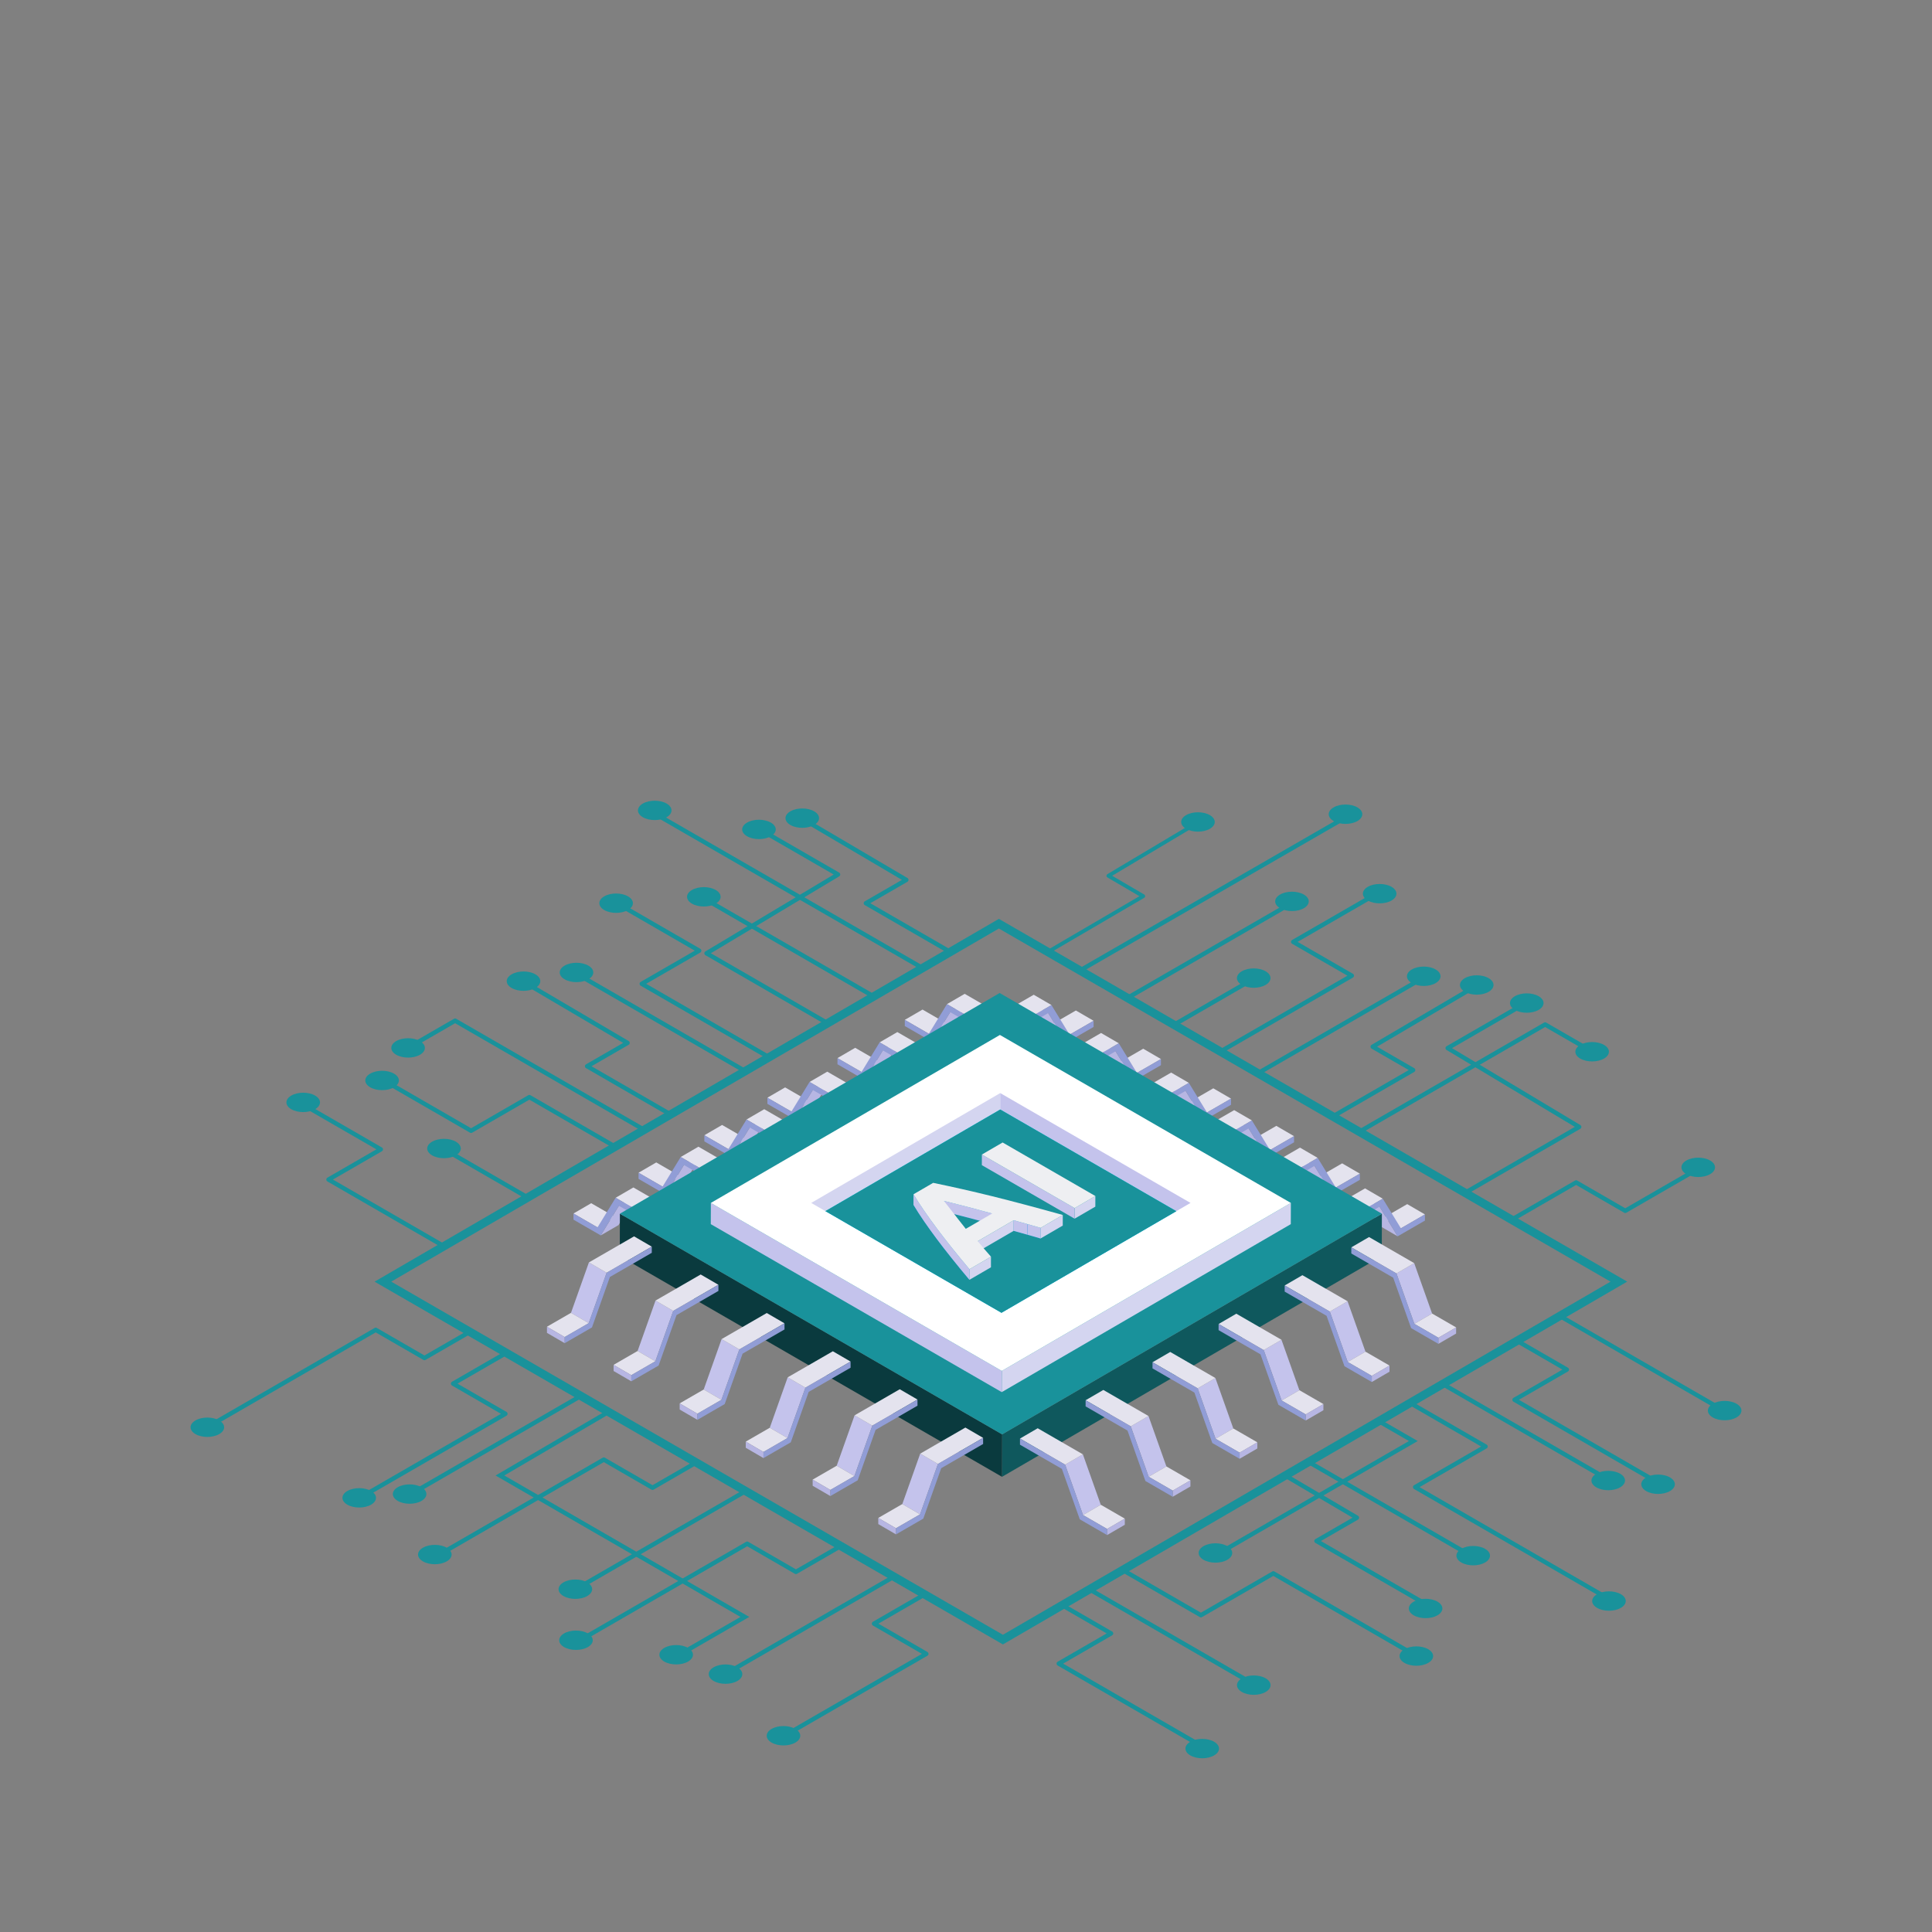 <svg xmlns:inkscape="http://www.inkscape.org/namespaces/inkscape" xmlns:sodipodi="http://sodipodi.sourceforge.net/DTD/sodipodi-0.dtd" xmlns:xlink="http://www.w3.org/1999/xlink" xmlns="http://www.w3.org/2000/svg" xmlns:svg="http://www.w3.org/2000/svg" id="Layer_1" x="0px" y="0px" viewBox="0 0 450 450" style="enable-background:new 0 0 450 450;" xml:space="preserve" sodipodi:docname="podklad.svg" inkscape:version="1.3.2 (091e20e, 2023-11-25, custom)"><rect x="0" y="0" width="450" height="450" fill="#808080" stroke="none"/><defs id="defs363">																																																																																																																																																																																																				</defs><g id="g1"><g id="g44">			<g id="g8">				<g style="enable-background:new" id="g7">					<g id="g2">						<polygon style="fill:#e4e3ee" points="158.454,273.984 154.326,276.383 148.729,273.151 152.857,270.753 " id="polygon2"></polygon>					</g>					<g id="g3">						<polygon style="fill:#b7b6e3" points="159.208,275.855 155.081,278.254 159.304,271.354 163.432,268.955 " id="polygon3"></polygon>					</g>					<g id="g4">						<polygon style="fill:#919dd6" points="173.192,274.591 169.065,276.989 169.068,275.559 173.196,273.16 " id="polygon4"></polygon>					</g>					<g id="g5">						<polygon style="fill:#e4e3ee" points="173.196,273.16 169.068,275.559 158.55,269.485 162.677,267.087 " id="polygon5"></polygon>					</g>					<g id="g6">						<polygon style="fill:#919dd6" points="159.304,271.354 155.081,278.254 148.725,274.584 148.729,273.151 154.326,276.383 158.55,269.485 169.068,275.559 169.065,276.989 " id="polygon6"></polygon>					</g>				</g>			</g>			<g id="g15">				<g style="enable-background:new" id="g14">					<g id="g9">						<polygon style="fill:#e4e3ee" points="173.783,265.253 169.656,267.652 164.06,264.42 168.187,262.022 " id="polygon8"></polygon>					</g>					<g id="g10">						<polygon style="fill:#b7b6e3" points="174.539,267.124 170.411,269.522 174.635,262.623 178.762,260.224 " id="polygon9"></polygon>					</g>					<g id="g11">						<polygon style="fill:#919dd6" points="188.521,265.859 184.394,268.258 184.399,266.827 188.525,264.429 " id="polygon10"></polygon>					</g>					<g id="g12">						<polygon style="fill:#e4e3ee" points="188.525,264.429 184.399,266.827 173.879,260.754 178.007,258.355 " id="polygon11"></polygon>					</g>					<g id="g13">						<polygon style="fill:#919dd6" points="174.635,262.623 170.411,269.522 164.055,265.853 164.06,264.42 169.656,267.652 173.879,260.754 184.399,266.827 184.394,268.258 " id="polygon12"></polygon>					</g>				</g>			</g>			<g id="g22">				<g style="enable-background:new" id="g21">					<g id="g16">						<polygon style="fill:#e4e3ee" points="188.465,256.508 184.338,258.906 178.741,255.675 182.868,253.276 " id="polygon15"></polygon>					</g>					<g id="g17">						<polygon style="fill:#b7b6e3" points="189.22,258.379 185.093,260.777 189.316,253.878 193.443,251.479 " id="polygon16"></polygon>					</g>					<g id="g18">						<polygon style="fill:#919dd6" points="203.203,257.114 199.076,259.513 199.08,258.082 203.207,255.684 " id="polygon17"></polygon>					</g>					<g id="g19">						<polygon style="fill:#e4e3ee" points="203.207,255.684 199.08,258.082 188.561,252.009 192.688,249.61 " id="polygon18"></polygon>					</g>					<g id="g20">						<polygon style="fill:#919dd6" points="189.316,253.878 185.093,260.777 178.737,257.107 178.741,255.675 184.338,258.906 188.561,252.009 199.08,258.082 199.076,259.513 " id="polygon19"></polygon>					</g>				</g>			</g>			<g id="g29">				<g style="enable-background:new" id="g28">					<g id="g23">						<polygon style="fill:#e4e3ee" points="143.299,283.481 139.172,285.879 133.575,282.648 137.702,280.25 " id="polygon22"></polygon>					</g>					<g id="g24">						<polygon style="fill:#b7b6e3" points="144.054,285.352 139.927,287.75 144.15,280.851 148.277,278.453 " id="polygon23"></polygon>					</g>					<g id="g25">						<polygon style="fill:#919dd6" points="158.037,284.087 153.91,286.486 153.914,285.055 158.042,282.657 " id="polygon24"></polygon>					</g>					<g id="g26">						<polygon style="fill:#e4e3ee" points="158.042,282.657 153.914,285.055 143.395,278.982 147.523,276.583 " id="polygon25"></polygon>					</g>					<g id="g27">						<polygon style="fill:#919dd6" points="144.15,280.851 139.927,287.75 133.571,284.081 133.575,282.648 139.172,285.879 143.395,278.982 153.914,285.055 153.91,286.486 " id="polygon26"></polygon>					</g>				</g>			</g>			<g id="g36">				<g style="enable-background:new" id="g35">					<g id="g30">						<polygon style="fill:#e4e3ee" points="204.786,247.285 200.659,249.684 195.062,246.453 199.189,244.054 " id="polygon29"></polygon>					</g>					<g id="g31">						<polygon style="fill:#b7b6e3" points="205.541,249.156 201.414,251.555 205.637,244.656 209.764,242.257 " id="polygon30"></polygon>					</g>					<g id="g32">						<polygon style="fill:#919dd6" points="219.524,247.892 215.397,250.29 215.401,248.859 219.528,246.461 " id="polygon31"></polygon>					</g>					<g id="g33">						<polygon style="fill:#e4e3ee" points="219.528,246.461 215.401,248.859 204.882,242.787 209.009,240.388 " id="polygon32"></polygon>					</g>					<g id="g34">						<polygon style="fill:#919dd6" points="205.637,244.656 201.414,251.555 195.058,247.885 195.062,246.453 200.659,249.684 204.882,242.787 215.401,248.859 215.397,250.29 " id="polygon33"></polygon>					</g>				</g>			</g>			<g id="g43">				<g style="enable-background:new" id="g42">					<g id="g37">						<polygon style="fill:#e4e3ee" points="220.471,238.38 216.344,240.778 210.747,237.547 214.874,235.148 " id="polygon36"></polygon>					</g>					<g id="g38">						<polygon style="fill:#b7b6e3" points="221.226,240.251 217.099,242.649 221.322,235.75 225.449,233.351 " id="polygon37"></polygon>					</g>					<g id="g39">						<polygon style="fill:#919dd6" points="235.21,238.986 231.082,241.385 231.087,239.954 235.214,237.555 " id="polygon38"></polygon>					</g>					<g id="g40">						<polygon style="fill:#e4e3ee" points="235.214,237.555 231.087,239.954 220.567,233.881 224.695,231.482 " id="polygon39"></polygon>					</g>					<g id="g41">						<polygon style="fill:#919dd6" points="221.322,235.75 217.099,242.649 210.743,238.98 210.747,237.547 216.344,240.778 220.567,233.881 231.087,239.954 231.082,241.385 " id="polygon40"></polygon>					</g>				</g>			</g>		</g><g id="g87">			<g id="g51">				<g style="enable-background:new" id="g50">					<g id="g45">						<polygon style="fill:#e4e3ee" points="307.014,274.198 311.142,276.597 316.738,273.365 312.611,270.967 " id="polygon44"></polygon>					</g>					<g id="g46">						<polygon style="fill:#b7b6e3" points="306.259,276.069 310.387,278.467 306.164,271.568 302.036,269.17 " id="polygon45"></polygon>					</g>					<g id="g47">						<polygon style="fill:#919dd6" points="292.277,274.804 296.403,277.203 296.399,275.772 292.272,273.374 " id="polygon46"></polygon>					</g>					<g id="g48">						<polygon style="fill:#e4e3ee" points="292.272,273.374 296.399,275.772 306.918,269.699 302.791,267.301 " id="polygon47"></polygon>					</g>					<g id="g49">						<polygon style="fill:#919dd6" points="306.164,271.568 310.387,278.467 316.742,274.798 316.738,273.365 311.142,276.597 306.918,269.699 296.399,275.772 296.403,277.203 " id="polygon48"></polygon>					</g>				</g>			</g>			<g id="g58">				<g style="enable-background:new" id="g57">					<g id="g52">						<polygon style="fill:#e4e3ee" points="291.685,265.467 295.812,267.865 301.408,264.634 297.281,262.236 " id="polygon51"></polygon>					</g>					<g id="g53">						<polygon style="fill:#b7b6e3" points="290.929,267.338 295.056,269.736 290.833,262.837 286.706,260.438 " id="polygon52"></polygon>					</g>					<g id="g54">						<polygon style="fill:#919dd6" points="276.946,266.073 281.073,268.472 281.069,267.041 276.942,264.643 " id="polygon53"></polygon>					</g>					<g id="g55">						<polygon style="fill:#e4e3ee" points="276.942,264.643 281.069,267.041 291.589,260.968 287.461,258.57 " id="polygon54"></polygon>					</g>					<g id="g56">						<polygon style="fill:#919dd6" points="290.833,262.837 295.056,269.736 301.413,266.067 301.408,264.634 295.812,267.865 291.589,260.968 281.069,267.041 281.073,268.472 " id="polygon55"></polygon>					</g>				</g>			</g>			<g id="g65">				<g style="enable-background:new" id="g64">					<g id="g59">						<polygon style="fill:#e4e3ee" points="277.003,256.722 281.13,259.12 286.727,255.889 282.6,253.491 " id="polygon58"></polygon>					</g>					<g id="g60">						<polygon style="fill:#b7b6e3" points="276.248,258.593 280.375,260.991 276.152,254.092 272.025,251.693 " id="polygon59"></polygon>					</g>					<g id="g61">						<polygon style="fill:#919dd6" points="262.265,257.328 266.392,259.726 266.388,258.296 262.261,255.898 " id="polygon60"></polygon>					</g>					<g id="g62">						<polygon style="fill:#e4e3ee" points="262.261,255.898 266.388,258.296 276.907,252.223 272.78,249.824 " id="polygon61"></polygon>					</g>					<g id="g63">						<polygon style="fill:#919dd6" points="276.152,254.092 280.375,260.991 286.731,257.322 286.727,255.889 281.13,259.12 276.907,252.223 266.388,258.296 266.392,259.726 " id="polygon62"></polygon>					</g>				</g>			</g>			<g id="g72">				<g style="enable-background:new" id="g71">					<g id="g66">						<polygon style="fill:#e4e3ee" points="322.169,283.695 326.296,286.094 331.893,282.862 327.766,280.463 " id="polygon65"></polygon>					</g>					<g id="g67">						<polygon style="fill:#b7b6e3" points="321.414,285.566 325.541,287.965 321.318,281.065 317.191,278.667 " id="polygon66"></polygon>					</g>					<g id="g68">						<polygon style="fill:#919dd6" points="307.431,284.302 311.558,286.7 311.554,285.269 307.426,282.871 " id="polygon67"></polygon>					</g>					<g id="g69">						<polygon style="fill:#e4e3ee" points="307.426,282.871 311.554,285.269 322.073,279.196 317.946,276.798 " id="polygon68"></polygon>					</g>					<g id="g70">						<polygon style="fill:#919dd6" points="321.318,281.065 325.541,287.965 331.897,284.295 331.893,282.862 326.296,286.094 322.073,279.196 311.554,285.269 311.558,286.7 " id="polygon69"></polygon>					</g>				</g>			</g>			<g id="g79">				<g style="enable-background:new" id="g78">					<g id="g73">						<polygon style="fill:#e4e3ee" points="260.682,247.499 264.81,249.898 270.406,246.667 266.279,244.268 " id="polygon72"></polygon>					</g>					<g id="g74">						<polygon style="fill:#b7b6e3" points="259.927,249.37 264.054,251.769 259.831,244.869 255.704,242.471 " id="polygon73"></polygon>					</g>					<g id="g75">						<polygon style="fill:#919dd6" points="245.943,248.106 250.071,250.504 250.067,249.073 245.94,246.675 " id="polygon74"></polygon>					</g>					<g id="g76">						<polygon style="fill:#e4e3ee" points="245.94,246.675 250.067,249.073 260.586,243.001 256.458,240.602 " id="polygon75"></polygon>					</g>					<g id="g77">						<polygon style="fill:#919dd6" points="259.831,244.869 264.054,251.769 270.41,248.099 270.406,246.667 264.81,249.898 260.586,243.001 250.067,249.073 250.071,250.504 " id="polygon76"></polygon>					</g>				</g>			</g>			<g id="g86">				<g style="enable-background:new" id="g85">					<g id="g80">						<polygon style="fill:#e4e3ee" points="244.997,238.594 249.124,240.992 254.721,237.761 250.594,235.362 " id="polygon79"></polygon>					</g>					<g id="g81">						<polygon style="fill:#b7b6e3" points="244.242,240.465 248.369,242.863 244.146,235.963 240.018,233.565 " id="polygon80"></polygon>					</g>					<g id="g82">						<polygon style="fill:#919dd6" points="230.258,239.2 234.385,241.599 234.382,240.168 230.254,237.769 " id="polygon81"></polygon>					</g>					<g id="g83">						<polygon style="fill:#e4e3ee" points="230.254,237.769 234.382,240.168 244.9,234.095 240.773,231.696 " id="polygon82"></polygon>					</g>					<g id="g84">						<polygon style="fill:#919dd6" points="244.146,235.963 248.369,242.863 254.725,239.193 254.721,237.761 249.124,240.992 244.9,234.095 234.382,240.168 234.385,241.599 " id="polygon83"></polygon>					</g>				</g>			</g>		</g><g id="g88" style="fill:#0f585d;fill-opacity:1">					<polygon style="fill:#0f585d;fill-opacity:1" points="233.387,343.979 233.415,334.095 321.867,282.692 321.839,292.576 " id="polygon87"></polygon>				</g><g id="g89" style="fill:#0a3a3e;fill-opacity:1">					<polygon style="fill:#0a3a3e;fill-opacity:1" points="144.357,292.577 144.385,282.693 233.415,334.095 233.387,343.979 " id="polygon88"></polygon>				</g><g id="g90" style="fill:#19929b;fill-opacity:1">					<polygon style="fill:#19929b;fill-opacity:1" points="144.385,282.693 232.836,231.291 321.867,282.692 233.415,334.095 " id="polygon89"></polygon>				</g><g id="g96">			<g id="g93">				<polygon style="fill:#d4d5f0" points="233.325,324.254 233.339,319.312 300.667,280.186 300.652,285.128 " id="polygon92"></polygon>			</g>			<g id="g94">				<polygon style="fill:#c4c3ec" points="165.557,285.129 165.571,280.186 233.339,319.312 233.325,324.254 " id="polygon93"></polygon>			</g>			<g id="g95">				<polygon style="fill:#ffffff" points="165.571,280.186 232.899,241.06 300.667,280.186 233.339,319.312 " id="polygon94"></polygon>			</g>		</g><g id="g139">			<g id="g103">				<g style="enable-background:new" id="g102">					<g id="g97">						<polygon style="fill:#c4c3ec" points="137.165,294.044 141.293,296.442 137.122,308.186 132.995,305.787 " id="polygon96"></polygon>					</g>					<g id="g98">						<polygon style="fill:#e4e3ee" points="147.684,287.971 151.812,290.369 141.293,296.442 137.165,294.044 " id="polygon97"></polygon>					</g>					<g id="g99">						<polygon style="fill:#e4e3ee" points="132.995,305.787 137.122,308.186 131.523,311.418 127.396,309.02 " id="polygon98"></polygon>					</g>					<g id="g100">						<polygon style="fill:#b7b6e3" points="127.396,309.02 131.523,311.418 131.527,312.851 127.4,310.453 " id="polygon99"></polygon>					</g>					<g id="g101">						<polygon style="fill:#919dd6" points="142.054,297.436 137.885,309.181 131.527,312.851 131.523,311.418 137.122,308.186 141.293,296.442 151.812,290.369 151.816,291.8 " id="polygon100"></polygon>					</g>				</g>			</g>			<g id="g110">				<g style="enable-background:new" id="g109">					<g id="g104">						<polygon style="fill:#c4c3ec" points="152.684,302.926 156.81,305.324 152.64,317.068 148.513,314.669 " id="polygon103"></polygon>					</g>					<g id="g105">						<polygon style="fill:#e4e3ee" points="163.202,296.852 167.33,299.251 156.81,305.324 152.684,302.926 " id="polygon104"></polygon>					</g>					<g id="g106">						<polygon style="fill:#e4e3ee" points="148.513,314.669 152.64,317.068 147.041,320.3 142.914,317.901 " id="polygon105"></polygon>					</g>					<g id="g107">						<polygon style="fill:#b7b6e3" points="142.914,317.901 147.041,320.3 147.046,321.733 142.919,319.334 " id="polygon106"></polygon>					</g>					<g id="g108">						<polygon style="fill:#919dd6" points="157.571,306.317 153.403,318.062 147.046,321.733 147.041,320.3 152.64,317.068 156.81,305.324 167.33,299.251 167.333,300.682 " id="polygon107"></polygon>					</g>				</g>			</g>			<g id="g117">				<g style="enable-background:new" id="g116">					<g id="g111">						<polygon style="fill:#c4c3ec" points="168.078,311.899 172.205,314.297 168.034,326.041 163.907,323.643 " id="polygon110"></polygon>					</g>					<g id="g112">						<polygon style="fill:#e4e3ee" points="178.596,305.826 182.724,308.225 172.205,314.297 168.078,311.899 " id="polygon111"></polygon>					</g>					<g id="g113">						<polygon style="fill:#e4e3ee" points="163.907,323.643 168.034,326.041 162.435,329.274 158.308,326.876 " id="polygon112"></polygon>					</g>					<g id="g114">						<polygon style="fill:#b7b6e3" points="158.308,326.876 162.435,329.274 162.44,330.706 158.312,328.308 " id="polygon113"></polygon>					</g>					<g id="g115">						<polygon style="fill:#919dd6" points="172.966,315.291 168.797,327.036 162.44,330.706 162.435,329.274 168.034,326.041 172.205,314.297 182.724,308.225 182.728,309.655 " id="polygon114"></polygon>					</g>				</g>			</g>			<g id="g124">				<g style="enable-background:new" id="g123">					<g id="g118">						<polygon style="fill:#c4c3ec" points="183.467,320.808 187.594,323.206 183.423,334.95 179.296,332.552 " id="polygon117"></polygon>					</g>					<g id="g119">						<polygon style="fill:#e4e3ee" points="193.986,314.735 198.114,317.133 187.594,323.206 183.467,320.808 " id="polygon118"></polygon>					</g>					<g id="g120">						<polygon style="fill:#e4e3ee" points="179.296,332.552 183.423,334.95 177.825,338.183 173.697,335.784 " id="polygon119"></polygon>					</g>					<g id="g121">						<polygon style="fill:#b7b6e3" points="173.697,335.784 177.825,338.183 177.829,339.616 173.701,337.217 " id="polygon120"></polygon>					</g>					<g id="g122">						<polygon style="fill:#919dd6" points="188.355,324.2 184.187,335.945 177.829,339.616 177.825,338.183 183.423,334.95 187.594,323.206 198.114,317.133 198.118,318.564 " id="polygon121"></polygon>					</g>				</g>			</g>			<g id="g131">				<g style="enable-background:new" id="g130">					<g id="g125">						<polygon style="fill:#c4c3ec" points="199.052,329.655 203.179,332.054 199.008,343.798 194.881,341.399 " id="polygon124"></polygon>					</g>					<g id="g126">						<polygon style="fill:#e4e3ee" points="209.571,323.582 213.699,325.981 203.179,332.054 199.052,329.655 " id="polygon125"></polygon>					</g>					<g id="g127">						<polygon style="fill:#e4e3ee" points="194.881,341.399 199.008,343.798 193.409,347.031 189.282,344.632 " id="polygon126"></polygon>					</g>					<g id="g128">						<polygon style="fill:#b7b6e3" points="189.282,344.632 193.409,347.031 193.413,348.463 189.286,346.065 " id="polygon127"></polygon>					</g>					<g id="g129">						<polygon style="fill:#919dd6" points="203.94,333.047 199.771,344.793 193.413,348.463 193.409,347.031 199.008,343.798 203.179,332.054 213.699,325.981 213.702,327.411 " id="polygon128"></polygon>					</g>				</g>			</g>			<g id="g138">				<g style="enable-background:new" id="g137">					<g id="g132">						<polygon style="fill:#c4c3ec" points="214.336,338.579 218.463,340.978 214.293,352.722 210.166,350.323 " id="polygon131"></polygon>					</g>					<g id="g133">						<polygon style="fill:#e4e3ee" points="224.855,332.506 228.983,334.905 218.463,340.978 214.336,338.579 " id="polygon132"></polygon>					</g>					<g id="g134">						<polygon style="fill:#e4e3ee" points="210.166,350.323 214.293,352.722 208.694,355.954 204.567,353.556 " id="polygon133"></polygon>					</g>					<g id="g135">						<polygon style="fill:#b7b6e3" points="204.567,353.556 208.694,355.954 208.698,357.387 204.57,354.989 " id="polygon134"></polygon>					</g>					<g id="g136">						<polygon style="fill:#919dd6" points="219.225,341.971 215.056,353.716 208.698,357.387 208.694,355.954 214.293,352.722 218.463,340.978 228.983,334.905 228.987,336.335 " id="polygon135"></polygon>					</g>				</g>			</g>		</g><g id="g182">			<g id="g146">				<g style="enable-background:new" id="g145">					<g id="g140">						<polygon style="fill:#c4c3ec" points="329.393,294.207 325.266,296.605 329.436,308.348 333.563,305.95 " id="polygon139"></polygon>					</g>					<g id="g141">						<polygon style="fill:#e4e3ee" points="318.874,288.133 314.747,290.532 325.266,296.605 329.393,294.207 " id="polygon140"></polygon>					</g>					<g id="g142">						<polygon style="fill:#e4e3ee" points="333.563,305.95 329.436,308.348 335.034,311.581 339.162,309.183 " id="polygon141"></polygon>					</g>					<g id="g143">						<polygon style="fill:#b7b6e3" points="339.162,309.183 335.034,311.581 335.03,313.013 339.158,310.615 " id="polygon142"></polygon>					</g>					<g id="g144">						<polygon style="fill:#919dd6" points="324.504,297.598 328.672,309.343 335.03,313.013 335.034,311.581 329.436,308.348 325.266,296.605 314.747,290.532 314.743,291.962 " id="polygon143"></polygon>					</g>				</g>			</g>			<g id="g153">				<g style="enable-background:new" id="g152">					<g id="g147">						<polygon style="fill:#c4c3ec" points="313.875,303.088 309.747,305.487 313.918,317.23 318.045,314.831 " id="polygon146"></polygon>					</g>					<g id="g148">						<polygon style="fill:#e4e3ee" points="303.355,297.015 299.229,299.413 309.747,305.487 313.875,303.088 " id="polygon147"></polygon>					</g>					<g id="g149">						<polygon style="fill:#e4e3ee" points="318.045,314.831 313.918,317.23 319.516,320.462 323.644,318.064 " id="polygon148"></polygon>					</g>					<g id="g150">						<polygon style="fill:#b7b6e3" points="323.644,318.064 319.516,320.462 319.513,321.895 323.64,319.496 " id="polygon149"></polygon>					</g>					<g id="g151">						<polygon style="fill:#919dd6" points="308.986,306.48 313.155,318.224 319.513,321.895 319.516,320.462 313.918,317.23 309.747,305.487 299.229,299.413 299.224,300.843 " id="polygon150"></polygon>					</g>				</g>			</g>			<g id="g160">				<g style="enable-background:new" id="g159">					<g id="g154">						<polygon style="fill:#c4c3ec" points="298.48,312.062 294.353,314.46 298.523,326.204 302.651,323.805 " id="polygon153"></polygon>					</g>					<g id="g155">						<polygon style="fill:#e4e3ee" points="287.961,305.988 283.834,308.387 294.353,314.46 298.48,312.062 " id="polygon154"></polygon>					</g>					<g id="g156">						<polygon style="fill:#e4e3ee" points="302.651,323.805 298.523,326.204 304.122,329.436 308.25,327.037 " id="polygon155"></polygon>					</g>					<g id="g157">						<polygon style="fill:#b7b6e3" points="308.25,327.037 304.122,329.436 304.118,330.869 308.246,328.47 " id="polygon156"></polygon>					</g>					<g id="g158">						<polygon style="fill:#919dd6" points="293.592,315.454 297.761,327.198 304.118,330.869 304.122,329.436 298.523,326.204 294.353,314.46 283.834,308.387 283.83,309.818 " id="polygon157"></polygon>					</g>				</g>			</g>			<g id="g167">				<g style="enable-background:new" id="g166">					<g id="g161">						<polygon style="fill:#c4c3ec" points="283.091,320.97 278.964,323.368 283.134,335.113 287.261,332.714 " id="polygon160"></polygon>					</g>					<g id="g162">						<polygon style="fill:#e4e3ee" points="272.571,314.897 268.444,317.295 278.964,323.368 283.091,320.97 " id="polygon161"></polygon>					</g>					<g id="g163">						<polygon style="fill:#e4e3ee" points="287.261,332.714 283.134,335.113 288.733,338.345 292.86,335.947 " id="polygon162"></polygon>					</g>					<g id="g164">						<polygon style="fill:#b7b6e3" points="292.86,335.947 288.733,338.345 288.729,339.778 292.857,337.38 " id="polygon163"></polygon>					</g>					<g id="g165">						<polygon style="fill:#919dd6" points="278.202,324.362 282.371,336.107 288.729,339.778 288.733,338.345 283.134,335.113 278.964,323.368 268.444,317.295 268.44,318.726 " id="polygon164"></polygon>					</g>				</g>			</g>			<g id="g174">				<g style="enable-background:new" id="g173">					<g id="g168">						<polygon style="fill:#c4c3ec" points="267.507,329.818 263.379,332.216 267.549,343.96 271.677,341.562 " id="polygon167"></polygon>					</g>					<g id="g169">						<polygon style="fill:#e4e3ee" points="256.987,323.744 252.859,326.143 263.379,332.216 267.507,329.818 " id="polygon168"></polygon>					</g>					<g id="g170">						<polygon style="fill:#e4e3ee" points="271.677,341.562 267.549,343.96 273.149,347.193 277.276,344.794 " id="polygon169"></polygon>					</g>					<g id="g171">						<polygon style="fill:#b7b6e3" points="277.276,344.794 273.149,347.193 273.144,348.626 277.272,346.227 " id="polygon170"></polygon>					</g>					<g id="g172">						<polygon style="fill:#919dd6" points="262.618,333.21 266.786,344.955 273.144,348.626 273.149,347.193 267.549,343.96 263.379,332.216 252.859,326.143 252.855,327.574 " id="polygon171"></polygon>					</g>				</g>			</g>			<g id="g181">				<g style="enable-background:new" id="g180">					<g id="g175">						<polygon style="fill:#c4c3ec" points="252.222,338.742 248.094,341.14 252.264,352.884 256.392,350.486 " id="polygon174"></polygon>					</g>					<g id="g176">						<polygon style="fill:#e4e3ee" points="241.702,332.668 237.574,335.067 248.094,341.14 252.222,338.742 " id="polygon175"></polygon>					</g>					<g id="g177">						<polygon style="fill:#e4e3ee" points="256.392,350.486 252.264,352.884 257.864,356.117 261.992,353.718 " id="polygon176"></polygon>					</g>					<g id="g178">						<polygon style="fill:#b7b6e3" points="261.992,353.718 257.864,356.117 257.86,357.55 261.987,355.151 " id="polygon177"></polygon>					</g>					<g id="g179">						<polygon style="fill:#919dd6" points="247.333,342.134 251.501,353.879 257.86,357.55 257.864,356.117 252.264,352.884 248.094,341.14 237.574,335.067 237.571,336.498 " id="polygon178"></polygon>					</g>				</g>			</g>		</g><g id="g184">			<g id="g183">				<polygon style="fill:#d4d5f0" points="232.973,305.607 232.973,254.598 188.946,280.185 192.254,282.095 " id="polygon182"></polygon>				<polygon style="fill:#c4c3ec" points="232.973,254.598 232.973,305.607 233.262,305.773 273.984,282.107 277.292,280.185 " id="polygon183"></polygon>			</g>			<polygon style="fill:#05d4f5" points="192.254,282.095 232.973,258.429 273.984,282.107 233.262,305.773 " id="polygon184"></polygon>		</g><polygon style="fill:#19929b;fill-opacity:1" points="192.254,282.095 232.973,258.429 273.984,282.107 233.262,305.773 " id="polygon185"></polygon><g id="g203">			<g style="enable-background:new" id="g189">				<g id="g186">					<polygon style="fill:#d4d5f0" points="250.293,283.858 250.3,281.387 255.132,278.579 255.125,281.05 " id="polygon186"></polygon>				</g>				<g id="g187">					<polygon style="fill:#c4c3ec" points="228.69,271.385 228.697,268.915 250.3,281.387 250.293,283.858 " id="polygon187"></polygon>				</g>				<g id="g188">					<polygon style="fill:#eeeff2" points="228.697,268.915 233.529,266.107 255.132,278.579 250.3,281.387 " id="polygon188"></polygon>				</g>			</g>			<g style="enable-background:new" id="g202">				<g style="enable-background:new" id="g191">					<defs id="defs189">						<path id="SVGID_1_" style="enable-background:new" d="m 231.09,282.654 -0.007,2.471 c -1.266,-0.35 -2.479,-0.681 -3.64,-0.995 -1.161,-0.314 -2.234,-0.594 -3.219,-0.843 -0.986,-0.248 -1.853,-0.466 -2.6,-0.657 -0.749,-0.19 -1.34,-0.335 -1.777,-0.438 l 0.007,-2.471 c 0.436,0.103 1.027,0.248 1.777,0.438 0.747,0.191 1.615,0.409 2.6,0.657 0.985,0.248 2.057,0.529 3.219,0.842 1.161,0.316 2.374,0.647 3.64,0.996 z"></path>					</defs>					<use xlink:href="#SVGID_1_" style="overflow:visible;fill:#1393f2" id="use189"></use>					<clipPath id="SVGID_00000079488509393681859720000010440024057130403519_">						<use xlink:href="#SVGID_1_" style="overflow:visible" id="use190"></use>					</clipPath>					<g style="enable-background:new" clip-path="url(#SVGID_00000079488509393681859720000010440024057130403519_)" id="g190">						<path style="fill:#c4c3ec" d="m 231.09,282.654 -0.007,2.471 c -1.266,-0.35 -2.479,-0.681 -3.64,-0.995 -1.161,-0.314 -2.234,-0.594 -3.219,-0.843 -0.986,-0.248 -1.853,-0.466 -2.6,-0.657 -0.749,-0.19 -1.34,-0.335 -1.777,-0.438 l 0.007,-2.471 c 0.436,0.103 1.027,0.248 1.777,0.438 0.747,0.191 1.615,0.409 2.6,0.657 0.985,0.248 2.057,0.529 3.219,0.842 1.161,0.316 2.374,0.647 3.64,0.996 z" id="path190"></path>					</g>				</g>				<g style="enable-background:new" id="g193">					<defs id="defs191">						<path id="SVGID_00000022540634364943075560000002824711774654610829_" style="enable-background:new" d="m 239.287,285.109 -0.007,2.471 c -1.067,-0.297 -2.129,-0.592 -3.184,-0.887 l 0.007,-2.471 c 1.055,0.294 2.117,0.589 3.184,0.887 z"></path>					</defs>					<use xlink:href="#SVGID_00000022540634364943075560000002824711774654610829_" style="overflow:visible;fill:#1393f2" id="use191"></use>					<clipPath id="SVGID_00000179625403677229808200000011811942475423740817_">						<use xlink:href="#SVGID_00000022540634364943075560000002824711774654610829_" style="overflow:visible" id="use192"></use>					</clipPath>					<g style="enable-background:new" clip-path="url(#SVGID_00000179625403677229808200000011811942475423740817_)" id="g192">						<path style="fill:#c4c3ec" d="m 239.287,285.109 -0.007,2.471 c -1.067,-0.297 -2.129,-0.592 -3.184,-0.887 l 0.007,-2.471 c 1.055,0.294 2.117,0.589 3.184,0.887 z" id="path192"></path>					</g>				</g>				<g style="enable-background:new" id="g195">					<defs id="defs193">						<path id="SVGID_00000113324723618407155490000007829566370200806539_" style="enable-background:new" d="m 242.368,285.996 -0.007,2.471 c -0.989,-0.295 -2.015,-0.591 -3.082,-0.888 l 0.007,-2.471 c 1.067,0.297 2.093,0.593 3.082,0.888 z"></path>					</defs>					<use xlink:href="#SVGID_00000113324723618407155490000007829566370200806539_" style="overflow:visible;fill:#1393f2" id="use193"></use>					<clipPath id="SVGID_00000110438256909282689580000013020642354434145704_">						<use xlink:href="#SVGID_00000113324723618407155490000007829566370200806539_" style="overflow:visible" id="use194"></use>					</clipPath>					<g style="enable-background:new" clip-path="url(#SVGID_00000110438256909282689580000013020642354434145704_)" id="g194">						<path style="fill:#c4c3ec" d="m 242.368,285.996 -0.007,2.471 c -0.989,-0.295 -2.015,-0.591 -3.082,-0.888 l 0.007,-2.471 c 1.067,0.297 2.093,0.593 3.082,0.888 z" id="path194"></path>					</g>				</g>				<g id="g196">					<polygon style="fill:#d4d5f0" points="242.361,288.468 242.368,285.996 247.543,282.989 247.536,285.461 " id="polygon195"></polygon>				</g>				<g id="g197">					<polygon style="fill:#d4d5f0" points="227.712,291.564 227.719,289.093 236.102,284.221 236.096,286.692 " id="polygon196"></polygon>				</g>				<g style="enable-background:new" id="g199">					<defs id="defs197">						<path id="SVGID_00000103224674763858170960000014111519414253872293_" style="enable-background:new" d="m 225.801,295.625 -0.007,2.471 c -1.521,-1.813 -2.904,-3.501 -4.153,-5.062 -1.249,-1.561 -2.404,-3.047 -3.453,-4.457 -1.054,-1.413 -2.026,-2.767 -2.923,-4.064 -0.894,-1.297 -1.729,-2.587 -2.501,-3.872 l 0.007,-2.471 c 0.771,1.285 1.606,2.576 2.501,3.872 0.897,1.297 1.869,2.652 2.922,4.064 1.05,1.41 2.204,2.896 3.453,4.457 1.251,1.56 2.634,3.248 4.154,5.062 z"></path>					</defs>					<use xlink:href="#SVGID_00000103224674763858170960000014111519414253872293_" style="overflow:visible;fill:#1393f2" id="use197"></use>					<clipPath id="SVGID_00000145020558817056234160000011726573916431173031_">						<use xlink:href="#SVGID_00000103224674763858170960000014111519414253872293_" style="overflow:visible" id="use198"></use>					</clipPath>					<g style="enable-background:new" clip-path="url(#SVGID_00000145020558817056234160000011726573916431173031_)" id="g198">						<path style="fill:#c4c3ec" d="m 225.801,295.625 -0.007,2.471 c -1.521,-1.813 -2.904,-3.501 -4.153,-5.062 -1.249,-1.561 -2.404,-3.047 -3.453,-4.457 -1.054,-1.413 -2.026,-2.767 -2.923,-4.064 -0.894,-1.297 -1.729,-2.587 -2.501,-3.872 l 0.007,-2.471 c 0.771,1.285 1.606,2.576 2.501,3.872 0.897,1.297 1.869,2.652 2.922,4.064 1.05,1.41 2.204,2.896 3.453,4.457 1.251,1.56 2.634,3.248 4.154,5.062 z" id="path198"></path>					</g>				</g>				<g id="g200">					<polygon style="fill:#d4d5f0" points="225.795,298.095 225.801,295.625 230.818,292.709 230.811,295.18 " id="polygon199"></polygon>				</g>				<g id="g201">					<path style="fill:#eeeff2" d="m 239.287,285.109 c -1.067,-0.298 -2.129,-0.593 -3.184,-0.888 l -8.383,4.872 c 0.516,0.613 1.035,1.226 1.553,1.842 0.518,0.615 1.037,1.206 1.545,1.775 l -5.017,2.915 c -1.52,-1.814 -2.904,-3.501 -4.153,-5.062 -1.249,-1.561 -2.403,-3.047 -3.453,-4.457 -1.053,-1.413 -2.026,-2.767 -2.922,-4.064 -0.895,-1.296 -1.73,-2.587 -2.501,-3.872 l 4.58,-2.662 c 2.202,0.454 4.429,0.935 6.681,1.443 2.254,0.509 4.601,1.064 7.045,1.668 2.438,0.603 5.009,1.266 7.71,1.984 2.701,0.717 5.618,1.513 8.754,2.387 l -5.175,3.007 c -0.988,-0.296 -2.014,-0.592 -3.08,-0.888 z m -14.335,1.112 6.138,-3.567 c -1.266,-0.35 -2.479,-0.68 -3.64,-0.995 -1.161,-0.314 -2.233,-0.594 -3.219,-0.842 -0.985,-0.248 -1.853,-0.466 -2.6,-0.657 -0.749,-0.19 -1.34,-0.336 -1.777,-0.438 0.206,0.244 0.476,0.582 0.808,1.015 0.333,0.433 0.723,0.929 1.164,1.492 0.443,0.563 0.925,1.187 1.448,1.867 0.524,0.681 1.082,1.391 1.678,2.125 z" id="path200"></path>				</g>			</g>		</g><g id="g205" style="fill:#19929b;fill-opacity:1">			<g id="g204" style="fill:#19929b;fill-opacity:1">				<path style="fill:#19929b;fill-opacity:1" d="M 233.596,383.02 87.245,298.523 232.655,214.02 379.007,298.516 Z M 91.13,298.518 233.594,380.769 375.122,298.522 232.658,216.271 Z" id="path203"></path>			</g>		</g><g id="g226" style="fill:#19929b;fill-opacity:1">				<g id="g206" style="fill:#19929b;fill-opacity:1">					<path style="fill:#19929b;fill-opacity:1" d="m 109.943,310.503 -10.82,6.246 c -0.161,0.092 -0.356,0.092 -0.513,0 l -11.097,-6.407 -36.02,20.796 -3.357,1.938 c -0.082,0.048 -0.167,0.068 -0.257,0.068 -0.178,0 -0.349,-0.092 -0.444,-0.257 -0.14,-0.243 -0.058,-0.557 0.188,-0.701 l 2.831,-1.634 36.803,-21.247 c 0.157,-0.089 0.352,-0.089 0.513,0 l 11.097,6.407 10.051,-5.802 z" id="path205"></path>				</g>				<g id="g207" style="fill:#19929b;fill-opacity:1">					<path style="fill:#19929b;fill-opacity:1" d="m 197.199,359.897 -1.709,0.984 -9.846,5.685 c -0.157,0.092 -0.352,0.092 -0.513,0 l -11.093,-6.406 -14.007,8.085 -1.025,0.591 -21.278,12.287 -3.067,1.771 c -0.082,0.048 -0.168,0.068 -0.257,0.068 -0.178,0 -0.348,-0.092 -0.444,-0.256 -0.14,-0.246 -0.058,-0.557 0.188,-0.701 l 2.732,-1.576 21.1,-12.184 1.025,-0.592 14.776,-8.53 c 0.157,-0.092 0.352,-0.092 0.513,0 l 11.093,6.407 9.077,-5.241 1.71,-0.988 z" id="path206"></path>				</g>				<g id="g208" style="fill:#19929b;fill-opacity:1">					<path style="fill:#19929b;fill-opacity:1" d="m 163.525,340.451 -1.71,0.988 -9.572,5.528 c -0.157,0.089 -0.352,0.089 -0.513,0 l -11.093,-6.407 -14.277,8.243 -1.026,0.591 -20.454,11.812 -3.621,2.089 c -0.082,0.044 -0.171,0.068 -0.257,0.068 -0.177,0 -0.349,-0.092 -0.444,-0.257 -0.14,-0.246 -0.058,-0.561 0.188,-0.701 l 3.31,-1.911 20.253,-11.692 1.025,-0.592 15.046,-8.687 c 0.157,-0.093 0.352,-0.093 0.513,0 l 11.093,6.407 8.804,-5.084 1.71,-0.988 z" id="path207"></path>				</g>				<g id="g209" style="fill:#19929b;fill-opacity:1">					<path style="fill:#19929b;fill-opacity:1" d="m 136.664,324.944 -1.713,0.988 -36.191,20.895 -2.724,1.573 c -0.082,0.048 -0.171,0.069 -0.256,0.069 -0.178,0 -0.349,-0.093 -0.445,-0.257 -0.143,-0.243 -0.058,-0.557 0.188,-0.701 l 2.263,-1.306 36.139,-20.868 1.713,-0.988 z" id="path208"></path>				</g>				<g id="g210" style="fill:#19929b;fill-opacity:1">					<path style="fill:#19929b;fill-opacity:1" d="m 209.582,367.046 -1.71,0.984 -35.691,20.608 -2.759,1.593 c -0.082,0.044 -0.171,0.068 -0.257,0.068 -0.178,0 -0.349,-0.093 -0.444,-0.257 -0.144,-0.246 -0.059,-0.56 0.188,-0.701 l 2.236,-1.289 35.702,-20.615 1.709,-0.988 z" id="path209"></path>				</g>				<g id="g211" style="fill:#19929b;fill-opacity:1">					<path style="fill:#19929b;fill-opacity:1" d="m 175.046,347.104 -1.71,0.988 -24.105,13.918 -1.025,0.592 -10.93,6.315 c 0,-0.003 0,-0.003 -0.004,0 l -2.861,1.651 c -0.082,0.048 -0.167,0.068 -0.257,0.068 -0.177,0 -0.348,-0.089 -0.444,-0.257 -0.14,-0.242 -0.058,-0.557 0.188,-0.697 l 2.369,-1.367 10.916,-6.304 1.022,-0.591 24.105,-13.918 1.709,-0.987 z" id="path210"></path>				</g>				<g id="g212" style="fill:#19929b;fill-opacity:1">					<polygon style="fill:#19929b;fill-opacity:1" points="115.424,343.672 140.377,329.063 142.076,328.069 143.098,328.657 141.399,329.652 117.465,343.668 125.334,348.212 126.36,348.803 148.206,361.418 149.231,362.009 159.005,367.654 160.031,368.246 174.52,376.611 160.999,384.416 157.221,386.597 156.708,385.708 160.106,383.746 172.468,376.611 159.005,368.837 157.98,368.246 148.206,362.601 147.184,362.009 125.334,349.395 124.309,348.803 " id="polygon211"></polygon>				</g>				<g id="g213" style="fill:#19929b;fill-opacity:1">					<path style="fill:#19929b;fill-opacity:1" d="m 51.06,330.84 c 1.527,0.881 1.527,2.31 0,3.191 -1.527,0.882 -4.001,0.882 -5.529,0 -1.526,-0.881 -1.526,-2.31 0,-3.191 1.528,-0.882 4.003,-0.882 5.529,0 z" id="path212"></path>				</g>				<g id="g216" style="fill:#19929b;fill-opacity:1">					<g id="g214" style="fill:#19929b;fill-opacity:1">						<path style="fill:#19929b;fill-opacity:1" d="m 118.23,329.306 c 0,0.184 -0.096,0.352 -0.257,0.444 l -31.015,17.907 -2.837,1.637 c -0.082,0.048 -0.168,0.068 -0.257,0.068 -0.178,0 -0.349,-0.089 -0.445,-0.256 -0.14,-0.243 -0.058,-0.557 0.188,-0.697 l 2.355,-1.361 30.728,-17.743 -11.408,-6.588 c -0.16,-0.089 -0.256,-0.259 -0.256,-0.441 0,-0.185 0.096,-0.355 0.256,-0.444 l 11.285,-6.516 1.709,-0.988 1.029,0.592 -1.713,0.987 -11.028,6.369 11.408,6.584 c 0.163,0.094 0.258,0.265 0.258,0.446 z" id="path213"></path>					</g>					<g id="g215" style="fill:#19929b;fill-opacity:1">						<path style="fill:#19929b;fill-opacity:1" d="m 86.433,347.278 c 1.527,0.881 1.527,2.31 0,3.192 -1.527,0.882 -4.002,0.882 -5.529,0 -1.527,-0.882 -1.527,-2.311 0,-3.192 1.526,-0.881 4.002,-0.881 5.529,0 z" id="path214"></path>					</g>				</g>				<g id="g219" style="fill:#19929b;fill-opacity:1">					<g id="g217" style="fill:#19929b;fill-opacity:1">						<path style="fill:#19929b;fill-opacity:1" d="m 216.266,385.212 c 0,0.181 -0.096,0.353 -0.257,0.445 l -30.204,17.439 -3.648,2.106 c -0.079,0.044 -0.168,0.069 -0.256,0.069 -0.175,0 -0.349,-0.093 -0.444,-0.257 -0.14,-0.247 -0.055,-0.561 0.188,-0.701 l 3.176,-1.832 29.907,-17.268 -11.409,-6.588 c -0.157,-0.092 -0.256,-0.26 -0.256,-0.444 0,-0.184 0.099,-0.352 0.256,-0.445 l 10.684,-6.167 1.71,-0.984 1.022,0.591 -1.71,0.984 -10.423,6.021 11.408,6.588 c 0.16,0.091 0.256,0.259 0.256,0.443 z" id="path216"></path>					</g>					<g id="g218" style="fill:#19929b;fill-opacity:1">						<path style="fill:#19929b;fill-opacity:1" d="m 185.254,402.692 c 1.526,0.882 1.526,2.311 0,3.192 -1.527,0.881 -4.002,0.881 -5.529,0 -1.527,-0.882 -1.527,-2.311 0,-3.192 1.527,-0.881 4.002,-0.881 5.529,0 z" id="path217"></path>					</g>				</g>				<g id="g220" style="fill:#19929b;fill-opacity:1">					<path style="fill:#19929b;fill-opacity:1" d="m 98.174,346.398 c 1.526,0.882 1.526,2.31 0,3.192 -1.527,0.882 -4.002,0.882 -5.529,0 -1.527,-0.882 -1.527,-2.31 0,-3.192 1.528,-0.881 4.002,-0.881 5.529,0 z" id="path219"></path>				</g>				<g id="g221" style="fill:#19929b;fill-opacity:1">					<path style="fill:#19929b;fill-opacity:1" d="m 104.045,360.488 c 1.527,0.881 1.527,2.31 0,3.192 -1.526,0.881 -4.002,0.881 -5.528,0 -1.527,-0.882 -1.527,-2.311 0,-3.192 1.526,-0.882 4.002,-0.882 5.528,0 z" id="path220"></path>				</g>				<g id="g222" style="fill:#19929b;fill-opacity:1">					<path style="fill:#19929b;fill-opacity:1" d="m 136.775,368.56 c 1.527,0.882 1.527,2.311 0,3.193 -1.527,0.881 -4.002,0.881 -5.529,0 -1.527,-0.882 -1.527,-2.31 0,-3.193 1.527,-0.881 4.003,-0.881 5.529,0 z" id="path221"></path>				</g>				<g id="g223" style="fill:#19929b;fill-opacity:1">					<path style="fill:#19929b;fill-opacity:1" d="m 136.922,380.449 c 1.527,0.881 1.527,2.31 0,3.191 -1.527,0.882 -4.002,0.882 -5.529,0 -1.527,-0.881 -1.527,-2.31 0,-3.191 1.527,-0.881 4.002,-0.881 5.529,0 z" id="path222"></path>				</g>				<g id="g224" style="fill:#19929b;fill-opacity:1">					<path style="fill:#19929b;fill-opacity:1" d="m 160.259,383.825 c 1.527,0.882 1.527,2.311 0,3.192 -1.527,0.881 -4.001,0.881 -5.529,0 -1.526,-0.882 -1.526,-2.311 0,-3.192 1.527,-0.882 4.002,-0.882 5.529,0 z" id="path223"></path>				</g>				<g id="g225" style="fill:#19929b;fill-opacity:1">					<path style="fill:#19929b;fill-opacity:1" d="m 171.752,388.34 c 1.526,0.882 1.526,2.31 0,3.193 -1.527,0.881 -4.002,0.881 -5.529,0 -1.527,-0.882 -1.527,-2.311 0,-3.193 1.527,-0.881 4.003,-0.881 5.529,0 z" id="path224"></path>				</g>			</g><g id="g247" style="fill:#19929b;fill-opacity:1">				<g id="g227" style="fill:#19929b;fill-opacity:1">					<path style="fill:#19929b;fill-opacity:1" d="m 387.065,345.839 c -0.096,0.164 -0.267,0.256 -0.445,0.256 -0.089,0 -0.174,-0.024 -0.257,-0.068 l -3.118,-1.798 -30.734,-17.746 c -0.161,-0.093 -0.256,-0.263 -0.256,-0.445 0,-0.185 0.095,-0.352 0.256,-0.445 l 11.408,-6.588 -10.236,-5.911 -1.706,-0.984 1.019,-0.595 1.709,0.984 10.495,6.062 c 0.161,0.092 0.257,0.26 0.257,0.444 0,0.185 -0.096,0.353 -0.257,0.445 l -11.408,6.588 30.601,17.668 2.482,1.433 c 0.248,0.139 0.331,0.454 0.19,0.7 z" id="path226"></path>				</g>				<g id="g228" style="fill:#19929b;fill-opacity:1">					<path style="fill:#19929b;fill-opacity:1" d="m 280.903,407.287 c -0.096,0.164 -0.267,0.257 -0.444,0.257 -0.089,0 -0.174,-0.024 -0.256,-0.068 l -3.022,-1.744 -30.83,-17.801 c -0.157,-0.093 -0.257,-0.264 -0.257,-0.445 0,-0.185 0.099,-0.352 0.257,-0.444 l 11.408,-6.588 -10.024,-5.788 -1.702,-0.985 1.022,-0.595 1.702,0.984 10.284,5.939 c 0.16,0.092 0.256,0.26 0.256,0.444 0,0.181 -0.096,0.352 -0.256,0.445 l -11.408,6.588 30.741,17.75 2.342,1.351 c 0.245,0.14 0.328,0.454 0.187,0.7 z" id="path227"></path>				</g>				<g id="g229" style="fill:#19929b;fill-opacity:1">					<path style="fill:#19929b;fill-opacity:1" d="m 333.244,374.29 c -0.096,0.164 -0.27,0.257 -0.445,0.257 -0.089,0 -0.178,-0.021 -0.256,-0.068 l -2.835,-1.637 -23.326,-13.467 c -0.161,-0.092 -0.257,-0.26 -0.257,-0.444 0,-0.185 0.096,-0.353 0.257,-0.445 l 8.649,-4.995 -7.791,-4.581 -1.016,-0.598 -6.53,-3.842 -1.689,-0.995 1.019,-0.591 1.689,0.994 6.534,3.843 1.015,0.598 8.048,4.735 c 0.158,0.093 0.253,0.264 0.253,0.445 -0.004,0.185 -0.099,0.352 -0.257,0.445 l -8.642,4.988 23.432,13.528 c 0,0 0,0 0.003,0 l 1.955,1.131 c 0.245,0.141 0.33,0.452 0.19,0.699 z" id="path228"></path>				</g>				<g id="g230" style="fill:#19929b;fill-opacity:1">					<path style="fill:#19929b;fill-opacity:1" d="m 375.613,372.933 c -0.096,0.164 -0.267,0.256 -0.444,0.256 -0.089,0 -0.175,-0.024 -0.257,-0.069 l -3.019,-1.743 -42.529,-24.557 c -0.161,-0.092 -0.257,-0.26 -0.257,-0.444 0,-0.181 0.096,-0.352 0.257,-0.444 l 15.617,-9.015 -16.194,-9.354 -1.706,-0.984 1.019,-0.591 1.706,0.984 16.458,9.501 c 0.157,0.092 0.257,0.26 0.257,0.445 0,0.184 -0.099,0.352 -0.257,0.444 l -15.617,9.015 42.434,24.502 2.345,1.354 c 0.245,0.139 0.327,0.453 0.187,0.7 z" id="path229"></path>				</g>				<g id="g231" style="fill:#19929b;fill-opacity:1">					<path style="fill:#19929b;fill-opacity:1" d="m 329.976,385.756 c -0.092,0.164 -0.267,0.257 -0.444,0.257 -0.086,0 -0.174,-0.021 -0.256,-0.068 l -2.595,-1.497 -30.102,-17.381 -16.608,9.59 c -0.157,0.092 -0.355,0.092 -0.512,0 l -17.63,-10.181 -1.703,-0.985 1.019,-0.591 1.703,0.984 16.868,9.737 16.608,-9.59 c 0.161,-0.093 0.355,-0.093 0.513,0 l 30.875,17.825 2.079,1.2 c 0.243,0.143 0.329,0.454 0.185,0.7 z" id="path230"></path>				</g>				<g id="g232" style="fill:#19929b;fill-opacity:1">					<path style="fill:#19929b;fill-opacity:1" d="m 375.151,344.943 c -0.096,0.164 -0.267,0.257 -0.444,0.257 -0.086,0 -0.175,-0.024 -0.257,-0.068 l -2.927,-1.689 -35.144,-20.29 -1.706,-0.988 1.022,-0.592 1.706,0.985 35.223,20.334 2.339,1.351 c 0.246,0.139 0.332,0.454 0.188,0.7 z" id="path231"></path>				</g>				<g id="g233" style="fill:#19929b;fill-opacity:1">					<path style="fill:#19929b;fill-opacity:1" d="m 402.309,329.033 c -0.095,0.164 -0.267,0.257 -0.444,0.257 -0.089,0 -0.174,-0.024 -0.257,-0.069 l -3.221,-1.86 -34.737,-20.058 -1.71,-0.984 1.023,-0.595 1.71,0.985 34.699,20.037 2.749,1.586 c 0.246,0.14 0.329,0.454 0.188,0.701 z" id="path232"></path>				</g>				<g id="g234" style="fill:#19929b;fill-opacity:1">					<path style="fill:#19929b;fill-opacity:1" d="m 343.582,362.906 c -0.096,0.164 -0.27,0.257 -0.445,0.257 -0.089,0 -0.177,-0.021 -0.256,-0.069 l -3.176,-1.832 -26.929,-15.548 -1.026,-0.591 -6.608,-3.819 -1.706,-0.985 1.023,-0.591 1.706,0.985 6.612,3.815 1.025,0.595 26.834,15.49 2.758,1.593 c 0.243,0.142 0.329,0.453 0.188,0.7 z" id="path233"></path>				</g>				<g id="g235" style="fill:#19929b;fill-opacity:1">					<path style="fill:#19929b;fill-opacity:1" d="m 292.609,392.621 c -0.092,0.164 -0.267,0.256 -0.444,0.256 -0.086,0 -0.174,-0.021 -0.257,-0.068 l -2.95,-1.702 c -0.004,-0.004 -0.004,0 -0.004,0 l -34.867,-20.133 -1.703,-0.985 1.022,-0.595 1.703,0.984 34.946,20.174 2.366,1.367 c 0.246,0.145 0.332,0.459 0.188,0.702 z" id="path234"></path>				</g>				<g id="g236" style="fill:#19929b;fill-opacity:1">					<polygon style="fill:#19929b;fill-opacity:1" points="312.777,344.526 328.164,335.644 321.501,331.799 319.795,330.811 320.817,330.219 322.523,331.204 330.215,335.644 313.802,345.121 312.777,345.713 308.264,348.318 307.242,348.909 286.664,360.789 283.591,362.563 283.078,361.674 285.816,360.096 306.226,348.311 307.248,347.72 311.751,345.121 " id="polygon235"></polygon>				</g>				<g id="g237" style="fill:#19929b;fill-opacity:1">					<path style="fill:#19929b;fill-opacity:1" d="m 282.785,405.683 c 1.527,0.881 1.527,2.31 0,3.192 -1.527,0.881 -4.002,0.881 -5.529,0 -1.527,-0.882 -1.527,-2.311 0,-3.192 1.527,-0.882 4.002,-0.882 5.529,0 z" id="path236"></path>				</g>				<g id="g238" style="fill:#19929b;fill-opacity:1">					<path style="fill:#19929b;fill-opacity:1" d="m 294.791,390.905 c 1.527,0.882 1.527,2.31 0,3.192 -1.527,0.881 -4.002,0.881 -5.529,0 -1.527,-0.882 -1.527,-2.311 0,-3.192 1.527,-0.881 4.002,-0.881 5.529,0 z" id="path237"></path>				</g>				<g id="g239" style="fill:#19929b;fill-opacity:1">					<path style="fill:#19929b;fill-opacity:1" d="m 285.863,360.12 c 1.527,0.882 1.527,2.311 0,3.192 -1.527,0.882 -4.002,0.882 -5.529,0 -1.527,-0.881 -1.527,-2.31 0,-3.192 1.528,-0.882 4.003,-0.882 5.529,0 z" id="path238"></path>				</g>				<g id="g240" style="fill:#19929b;fill-opacity:1">					<path style="fill:#19929b;fill-opacity:1" d="m 332.657,384.133 c 1.527,0.881 1.527,2.311 0,3.192 -1.527,0.882 -4.002,0.882 -5.529,0 -1.527,-0.881 -1.527,-2.311 0,-3.192 1.527,-0.882 4.002,-0.882 5.529,0 z" id="path239"></path>				</g>				<g id="g241" style="fill:#19929b;fill-opacity:1">					<path style="fill:#19929b;fill-opacity:1" d="m 334.812,373.049 c 1.527,0.882 1.527,2.311 0,3.192 -1.526,0.882 -4.001,0.882 -5.529,0 -1.526,-0.881 -1.526,-2.31 0,-3.192 1.528,-0.881 4.003,-0.881 5.529,0 z" id="path240"></path>				</g>				<g id="g242" style="fill:#19929b;fill-opacity:1">					<path style="fill:#19929b;fill-opacity:1" d="m 345.901,360.747 c 1.527,0.882 1.527,2.31 0,3.192 -1.526,0.882 -4.001,0.882 -5.528,0 -1.527,-0.882 -1.527,-2.31 0,-3.192 1.527,-0.881 4.002,-0.881 5.528,0 z" id="path241"></path>				</g>				<g id="g243" style="fill:#19929b;fill-opacity:1">					<path style="fill:#19929b;fill-opacity:1" d="m 377.524,371.317 c 1.527,0.881 1.527,2.31 0,3.192 -1.527,0.882 -4.002,0.882 -5.529,0 -1.527,-0.882 -1.527,-2.311 0,-3.192 1.527,-0.882 4.002,-0.882 5.529,0 z" id="path242"></path>				</g>				<g id="g244" style="fill:#19929b;fill-opacity:1">					<path style="fill:#19929b;fill-opacity:1" d="m 377.351,343.247 c 1.527,0.882 1.527,2.31 0,3.192 -1.527,0.882 -4.002,0.882 -5.529,0 -1.527,-0.882 -1.527,-2.31 0,-3.192 1.527,-0.882 4.002,-0.882 5.529,0 z" id="path243"></path>				</g>				<g id="g245" style="fill:#19929b;fill-opacity:1">					<path style="fill:#19929b;fill-opacity:1" d="m 388.96,344.113 c 1.527,0.881 1.527,2.31 0,3.192 -1.527,0.882 -4.002,0.882 -5.529,0 -1.527,-0.882 -1.527,-2.311 0,-3.192 1.527,-0.881 4.003,-0.881 5.529,0 z" id="path244"></path>				</g>				<g id="g246" style="fill:#19929b;fill-opacity:1">					<path style="fill:#19929b;fill-opacity:1" d="m 404.468,326.959 c 1.527,0.881 1.527,2.31 0,3.192 -1.526,0.882 -4.002,0.882 -5.529,0 -1.526,-0.882 -1.526,-2.311 0,-3.192 1.527,-0.881 4.003,-0.881 5.529,0 z" id="path245"></path>				</g>			</g><g id="g270" style="fill:#19929b;fill-opacity:1">				<g id="g248" style="fill:#19929b;fill-opacity:1">					<path style="fill:#19929b;fill-opacity:1" d="m 195.709,203.682 c 0,0.181 -0.093,0.349 -0.25,0.445 l -8.119,4.865 -1.009,0.606 -10.191,6.105 -1.005,0.602 -9.555,5.726 26.851,15.504 1.706,0.984 -1.022,0.595 -1.71,-0.984 -27.094,-15.644 c -0.157,-0.092 -0.253,-0.26 -0.257,-0.441 0,-0.181 0.093,-0.352 0.25,-0.445 l 9.812,-5.88 1.008,-0.605 10.191,-6.106 1.005,-0.606 7.863,-4.71 -15.066,-8.698 -2.55,-1.473 c -0.243,-0.141 -0.328,-0.455 -0.188,-0.698 0.144,-0.246 0.455,-0.332 0.701,-0.188 l 3.019,1.744 15.354,8.862 c 0.157,0.091 0.253,0.259 0.256,0.44 z" id="path247"></path>				</g>				<g id="g249" style="fill:#19929b;fill-opacity:1">					<path style="fill:#19929b;fill-opacity:1" d="M 103.913,289.963 77.544,274.74 88.953,268.152 c 0.157,-0.092 0.256,-0.26 0.256,-0.444 0,-0.181 -0.099,-0.352 -0.256,-0.445 L 73.459,258.32 70.58,256.659 c -0.246,-0.144 -0.557,-0.059 -0.701,0.188 -0.14,0.242 -0.059,0.557 0.188,0.701 l 2.195,1.268 15.408,8.892 -11.408,6.588 c -0.16,0.092 -0.257,0.26 -0.257,0.444 0,0.185 0.096,0.353 0.257,0.444 l 26.629,15.374 z" id="path248"></path>				</g>				<g id="g250" style="fill:#19929b;fill-opacity:1">					<path style="fill:#19929b;fill-opacity:1" d="m 157.566,259.773 -1.019,0.591 -1.709,-0.985 -18.342,-10.591 c -0.158,-0.089 -0.257,-0.259 -0.257,-0.441 0,-0.185 0.099,-0.355 0.257,-0.444 l 8.649,-4.995 -21.165,-12.454 -2.007,-1.183 c -0.246,-0.144 -0.328,-0.458 -0.184,-0.701 0.143,-0.243 0.458,-0.325 0.704,-0.181 l 2.557,1.508 21.374,12.574 c 0.157,0.092 0.256,0.259 0.253,0.444 0,0.181 -0.096,0.349 -0.257,0.441 l -8.643,4.992 18.082,10.437 z" id="path249"></path>				</g>				<g id="g251" style="fill:#19929b;fill-opacity:1">					<path style="fill:#19929b;fill-opacity:1" d="m 180.485,246.454 -1.022,0.591 -1.706,-0.985 -28.53,-16.471 c -0.157,-0.092 -0.257,-0.26 -0.257,-0.444 0,-0.185 0.099,-0.352 0.257,-0.445 l 12.595,-7.271 -16.003,-9.241 -3.385,-1.956 c -0.246,-0.14 -0.331,-0.454 -0.188,-0.697 0.14,-0.246 0.455,-0.332 0.701,-0.188 l 3.863,2.229 16.294,9.408 c 0.161,0.093 0.257,0.26 0.257,0.445 0,0.185 -0.096,0.352 -0.257,0.444 l -12.595,7.272 28.27,16.321 z" id="path250"></path>				</g>				<g id="g252" style="fill:#19929b;fill-opacity:1">					<path style="fill:#19929b;fill-opacity:1" d="m 144.654,267.273 -1.023,0.595 -1.706,-0.984 -18.625,-10.752 -13.319,7.689 c -0.157,0.092 -0.352,0.092 -0.512,0 l -18.02,-10.403 -2.219,-1.282 c -0.246,-0.14 -0.328,-0.455 -0.188,-0.701 0.143,-0.246 0.455,-0.328 0.701,-0.188 l 2.653,1.532 17.329,10.006 13.32,-7.688 c 0.16,-0.093 0.355,-0.093 0.513,0 l 19.391,11.193 z" id="path251"></path>				</g>				<g id="g253" style="fill:#19929b;fill-opacity:1">					<path style="fill:#19929b;fill-opacity:1" d="m 204.864,232.286 -1.022,0.595 -1.71,-0.988 -26.997,-15.59 -1.019,-0.585 -8.362,-4.834 c 0,0 0,0 -0.003,0 l -2.171,-1.251 c -0.246,-0.144 -0.331,-0.455 -0.188,-0.701 0.141,-0.246 0.455,-0.328 0.701,-0.188 l 2.8,1.617 8.232,4.752 1.016,0.588 27.018,15.596 z" id="path252"></path>				</g>				<g id="g254" style="fill:#19929b;fill-opacity:1">					<path style="fill:#19929b;fill-opacity:1" d="m 216.252,225.668 -1.022,0.595 -1.709,-0.985 -27.19,-15.681 -1.015,-0.588 -31.449,-18.14 -1.631,-0.94 c -0.246,-0.14 -0.328,-0.455 -0.188,-0.698 0.14,-0.246 0.454,-0.332 0.701,-0.191 l 2.39,1.378 31.182,17.986 1.019,0.588 27.203,15.692 z" id="path253"></path>				</g>				<g id="g255" style="fill:#19929b;fill-opacity:1">					<path style="fill:#19929b;fill-opacity:1" d="m 174.94,249.674 -1.022,0.595 -1.706,-0.984 -36.04,-20.806 c 0,0 0,0 -0.003,0 l -2.41,-1.395 c -0.246,-0.143 -0.331,-0.458 -0.188,-0.701 0.14,-0.246 0.454,-0.332 0.701,-0.188 l 3.022,1.744 35.941,20.752 z" id="path254"></path>				</g>				<g id="g256" style="fill:#19929b;fill-opacity:1">					<path style="fill:#19929b;fill-opacity:1" d="m 124.285,279.112 -1.022,0.595 -1.706,-0.984 -16.092,-9.292 -3.856,-2.225 c -0.243,-0.141 -0.329,-0.455 -0.185,-0.701 0.14,-0.243 0.454,-0.329 0.697,-0.188 l 4.42,2.55 16.037,9.261 z" id="path255"></path>				</g>				<g id="g257" style="fill:#19929b;fill-opacity:1">					<path style="fill:#19929b;fill-opacity:1" d="m 73.387,255.174 c 1.527,0.882 1.527,2.31 0,3.192 -1.527,0.882 -4.002,0.882 -5.529,0 -1.527,-0.882 -1.527,-2.31 0,-3.192 1.527,-0.882 4.003,-0.882 5.529,0 z" id="path256"></path>				</g>				<g id="g258" style="fill:#19929b;fill-opacity:1">					<path style="fill:#19929b;fill-opacity:1" d="m 106.179,265.916 c 1.527,0.881 1.527,2.31 0,3.192 -1.526,0.881 -4.002,0.881 -5.528,0 -1.527,-0.882 -1.527,-2.311 0,-3.192 1.526,-0.882 4.002,-0.882 5.528,0 z" id="path257"></path>				</g>				<g id="g259" style="fill:#19929b;fill-opacity:1">					<path style="fill:#19929b;fill-opacity:1" d="m 91.761,250.065 c 1.527,0.881 1.527,2.31 0,3.192 -1.527,0.882 -4.002,0.882 -5.529,0 -1.527,-0.882 -1.527,-2.311 0,-3.192 1.527,-0.881 4.003,-0.881 5.529,0 z" id="path258"></path>				</g>				<g id="g260" style="fill:#19929b;fill-opacity:1">					<path style="fill:#19929b;fill-opacity:1" d="m 124.701,226.936 c 1.527,0.881 1.527,2.31 0,3.191 -1.527,0.882 -4.002,0.882 -5.529,0 -1.527,-0.881 -1.527,-2.31 0,-3.191 1.527,-0.882 4.002,-0.882 5.529,0 z" id="path259"></path>				</g>				<g id="g261" style="fill:#19929b;fill-opacity:1">					<path style="fill:#19929b;fill-opacity:1" d="m 97.82,242.482 c 1.526,0.882 1.526,2.311 0,3.192 -1.527,0.882 -4.002,0.882 -5.529,0 -1.527,-0.881 -1.527,-2.31 0,-3.192 1.526,-0.881 4.002,-0.881 5.529,0 z" id="path260"></path>				</g>				<g id="g262" style="fill:#19929b;fill-opacity:1">					<path style="fill:#19929b;fill-opacity:1" d="m 151.402,263.352 -1.022,0.595 -1.706,-0.984 -42.67,-24.635 -7.736,4.465 -2.916,1.682 c -0.243,0.144 -0.557,0.058 -0.701,-0.188 -0.14,-0.243 -0.055,-0.557 0.188,-0.701 l 2.397,-1.384 8.513,-4.913 c 0.157,-0.089 0.352,-0.089 0.512,0 l 43.435,25.08 z" id="path261"></path>				</g>				<g id="g263" style="fill:#19929b;fill-opacity:1">					<path style="fill:#19929b;fill-opacity:1" d="m 222.703,221.917 -1.022,0.595 -1.709,-0.984 -18.543,-10.708 c -0.16,-0.092 -0.257,-0.259 -0.257,-0.444 0,-0.185 0.096,-0.352 0.257,-0.444 l 8.649,-4.995 -21.165,-12.454 -2.01,-1.18 c -0.242,-0.143 -0.325,-0.458 -0.181,-0.701 0.143,-0.246 0.458,-0.328 0.701,-0.185 l 2.56,1.504 21.374,12.578 c 0.158,0.092 0.253,0.263 0.253,0.445 -0.003,0.184 -0.099,0.352 -0.256,0.444 l -8.643,4.988 18.286,10.557 z" id="path262"></path>				</g>				<g id="g264" style="fill:#19929b;fill-opacity:1">					<path style="fill:#19929b;fill-opacity:1" d="m 189.63,188.966 c 1.527,0.881 1.527,2.31 0,3.192 -1.527,0.881 -4.002,0.881 -5.529,0 -1.527,-0.882 -1.527,-2.311 0,-3.192 1.527,-0.882 4.002,-0.882 5.529,0 z" id="path263"></path>				</g>				<g id="g265" style="fill:#19929b;fill-opacity:1">					<path style="fill:#19929b;fill-opacity:1" d="m 137.042,224.908 c 1.527,0.881 1.527,2.31 0,3.192 -1.526,0.881 -4.001,0.881 -5.528,0 -1.527,-0.882 -1.527,-2.311 0,-3.192 1.527,-0.882 4.002,-0.882 5.528,0 z" id="path264"></path>				</g>				<g id="g266" style="fill:#19929b;fill-opacity:1">					<path style="fill:#19929b;fill-opacity:1" d="m 146.272,208.775 c 1.526,0.881 1.526,2.31 0,3.192 -1.527,0.881 -4.002,0.881 -5.529,0 -1.527,-0.882 -1.527,-2.311 0,-3.192 1.527,-0.881 4.002,-0.881 5.529,0 z" id="path265"></path>				</g>				<g id="g267" style="fill:#19929b;fill-opacity:1">					<path style="fill:#19929b;fill-opacity:1" d="m 155.264,187.16 c 1.527,0.882 1.527,2.311 0,3.192 -1.526,0.881 -4.002,0.881 -5.528,0 -1.527,-0.882 -1.527,-2.311 0,-3.192 1.526,-0.881 4.002,-0.881 5.528,0 z" id="path266"></path>				</g>				<g id="g268" style="fill:#19929b;fill-opacity:1">					<path style="fill:#19929b;fill-opacity:1" d="m 179.541,191.594 c 1.527,0.881 1.527,2.31 0,3.191 -1.527,0.882 -4.002,0.882 -5.529,0 -1.527,-0.881 -1.527,-2.31 0,-3.191 1.527,-0.882 4.002,-0.882 5.529,0 z" id="path267"></path>				</g>				<g id="g269" style="fill:#19929b;fill-opacity:1">					<path style="fill:#19929b;fill-opacity:1" d="m 166.7,207.29 c 1.527,0.882 1.527,2.311 0,3.192 -1.526,0.882 -4.002,0.882 -5.528,0 -1.527,-0.881 -1.527,-2.31 0,-3.192 1.526,-0.881 4.002,-0.881 5.528,0 z" id="path268"></path>				</g>			</g><g id="g271" style="fill:#19929b;fill-opacity:1">					<path style="fill:#19929b;fill-opacity:1" d="m 368.334,262.483 c -0.003,0.181 -0.099,0.349 -0.256,0.441 l -25.48,14.711 -1.706,0.984 -1.026,-0.591 1.706,-0.988 25.237,-14.571 -23.162,-13.876 -1.005,-0.606 -5.712,-3.422 c -0.158,-0.093 -0.253,-0.263 -0.25,-0.445 0,-0.181 0.099,-0.349 0.257,-0.441 l 15.35,-8.862 3.022,-1.744 c 0.243,-0.143 0.557,-0.058 0.697,0.188 0.144,0.246 0.058,0.557 -0.184,0.701 l -2.547,1.47 -15.07,8.701 5.453,3.268 1.009,0.602 23.418,14.034 c 0.153,0.098 0.249,0.266 0.249,0.446 z" id="path270"></path>				</g><g id="g272" style="fill:#19929b;fill-opacity:1">					<path style="fill:#19929b;fill-opacity:1" d="m 343.921,230.163 -2.007,1.18 -21.165,12.454 8.649,4.995 c 0.158,0.093 0.257,0.26 0.257,0.445 0,0.184 -0.099,0.352 -0.257,0.444 l -17.61,10.167 -1.706,0.985 -1.025,-0.592 1.706,-0.984 17.353,-10.02 -8.643,-4.988 c -0.157,-0.093 -0.257,-0.26 -0.257,-0.445 0,-0.181 0.096,-0.352 0.253,-0.444 l 21.374,-12.578 2.558,-1.504 c 0.246,-0.144 0.56,-0.062 0.704,0.185 0.144,0.242 0.062,0.557 -0.184,0.7 z" id="path271"></path>				</g><g id="g273" style="fill:#19929b;fill-opacity:1">					<path style="fill:#19929b;fill-opacity:1" d="m 322.055,207.941 -3.289,1.901 -16.523,9.538 12.875,7.432 c 0.161,0.092 0.257,0.263 0.257,0.444 0,0.185 -0.096,0.353 -0.257,0.445 l -29.504,17.032 -1.706,0.988 -1.026,-0.591 1.706,-0.984 29.247,-16.889 -12.875,-7.432 c -0.157,-0.092 -0.257,-0.259 -0.257,-0.444 0,-0.184 0.1,-0.352 0.257,-0.444 l 16.906,-9.761 3.675,-2.123 c 0.246,-0.141 0.561,-0.059 0.701,0.188 0.144,0.246 0.059,0.557 -0.187,0.7 z" id="path272"></path>				</g><g id="g274" style="fill:#19929b;fill-opacity:1">					<path style="fill:#19929b;fill-opacity:1" d="m 395.879,272.61 -2.198,1.268 -14.871,8.585 c -0.157,0.093 -0.352,0.093 -0.513,0 l -11.189,-6.461 -13.668,7.891 -1.71,0.988 -1.025,-0.595 1.71,-0.984 14.437,-8.335 c 0.157,-0.092 0.355,-0.092 0.513,0 l 11.189,6.461 14.003,-8.082 2.81,-1.624 c 0.247,-0.14 0.557,-0.058 0.701,0.188 0.139,0.245 0.057,0.557 -0.189,0.7 z" id="path273"></path>				</g><g id="g275" style="fill:#19929b;fill-opacity:1">					<path style="fill:#19929b;fill-opacity:1" d="m 301.279,210.697 -2.171,1.251 c -0.003,0 -0.003,0 -0.003,0 l -35.134,20.29 -1.71,0.984 -1.026,-0.592 1.706,-0.984 35.025,-20.222 2.8,-1.617 c 0.246,-0.143 0.561,-0.058 0.701,0.188 0.144,0.247 0.058,0.559 -0.188,0.702 z" id="path274"></path>				</g><g id="g276" style="fill:#19929b;fill-opacity:1">					<path style="fill:#19929b;fill-opacity:1" d="m 313.659,190.82 -1.628,0.941 -59.117,34.095 -1.71,0.984 -1.025,-0.591 1.706,-0.985 58.87,-33.954 2.39,-1.378 c 0.246,-0.14 0.56,-0.058 0.701,0.188 0.144,0.246 0.058,0.56 -0.187,0.7 z" id="path275"></path>				</g><g id="g277" style="fill:#19929b;fill-opacity:1">					<path style="fill:#19929b;fill-opacity:1" d="m 332.137,227.972 -2.417,1.395 -35.36,20.417 -1.71,0.985 -1.025,-0.591 1.706,-0.985 35.268,-20.362 3.026,-1.747 c 0.246,-0.14 0.561,-0.058 0.701,0.188 0.142,0.245 0.057,0.559 -0.189,0.7 z" id="path276"></path>				</g><g id="g278" style="fill:#19929b;fill-opacity:1">					<path style="fill:#19929b;fill-opacity:1" d="m 293.819,227.51 -3.856,2.225 -15.166,8.756 -1.706,0.984 -1.026,-0.591 1.706,-0.984 15.121,-8.728 4.413,-2.55 c 0.246,-0.14 0.561,-0.058 0.701,0.188 0.142,0.246 0.06,0.557 -0.187,0.7 z" id="path277"></path>				</g><g id="g279" style="fill:#19929b;fill-opacity:1">					<path style="fill:#19929b;fill-opacity:1" d="m 289.25,226.22 c -1.527,0.882 -1.527,2.31 0,3.192 1.527,0.882 4.002,0.882 5.529,0 1.527,-0.882 1.527,-2.31 0,-3.192 -1.527,-0.882 -4.002,-0.882 -5.529,0 z" id="path278"></path>				</g><g id="g280" style="fill:#19929b;fill-opacity:1">					<path style="fill:#19929b;fill-opacity:1" d="m 392.786,270.3 c -1.527,0.881 -1.527,2.31 0,3.191 1.527,0.882 4.002,0.882 5.529,0 1.526,-0.881 1.526,-2.31 0,-3.191 -1.527,-0.882 -4.002,-0.882 -5.529,0 z" id="path279"></path>				</g><g id="g281" style="fill:#19929b;fill-opacity:1">					<path style="fill:#19929b;fill-opacity:1" d="m 341.195,227.826 c -1.527,0.882 -1.527,2.311 0,3.192 1.527,0.882 4.002,0.882 5.529,0 1.526,-0.881 1.526,-2.31 0,-3.192 -1.527,-0.882 -4.002,-0.882 -5.529,0 z" id="path280"></path>				</g><g id="g282" style="fill:#19929b;fill-opacity:1">					<path style="fill:#19929b;fill-opacity:1" d="m 368.076,243.373 c -1.527,0.882 -1.527,2.311 0,3.192 1.527,0.882 4.002,0.882 5.529,0 1.527,-0.881 1.527,-2.31 0,-3.192 -1.527,-0.882 -4.002,-0.882 -5.529,0 z" id="path281"></path>				</g><g id="g283" style="fill:#19929b;fill-opacity:1">					<path style="fill:#19929b;fill-opacity:1" d="m 371.243,245.178 c -0.144,0.246 -0.455,0.328 -0.701,0.188 l -2.913,-1.682 -7.74,-4.469 -15.223,8.79 -1.019,0.588 -25.675,14.823 -1.709,0.985 -1.022,-0.591 1.706,-0.984 25.695,-14.838 1.015,-0.584 15.976,-9.224 c 0.16,-0.092 0.356,-0.092 0.513,0 l 8.512,4.916 2.397,1.381 c 0.243,0.141 0.329,0.455 0.188,0.701 z" id="path282"></path>				</g><path style="fill:#19929b;fill-opacity:1;stroke-width:0.868" d="m 279.027,192.074 -1.727,1.031 -18.255,10.879 7.458,4.363 c 0.139,0.081 0.222,0.227 0.222,0.389 0,0.158 -0.083,0.307 -0.222,0.388 l -15.544,9.091 -1.471,0.86 -5.542,3.24 c -0.068,0.042 -0.145,0.063 -0.218,0.063 -0.153,0 -0.304,-0.08 -0.384,-0.224 -0.123,-0.215 -0.05,-0.49 0.16,-0.612 l 5.099,-2.983 1.474,-0.86 15.32,-8.962 -7.452,-4.36 c -0.136,-0.08 -0.218,-0.227 -0.222,-0.385 0,-0.161 0.083,-0.307 0.218,-0.388 l 18.43,-10.987 2.208,-1.314 c 0.209,-0.126 0.48,-0.054 0.604,0.158 0.124,0.214 0.057,0.488 -0.156,0.614 z" id="path283"></path><g id="g285" style="fill:#19929b;fill-opacity:1">					<path style="fill:#19929b;fill-opacity:1" d="m 276.266,189.856 c -1.527,0.882 -1.527,2.31 0,3.192 1.526,0.882 4.001,0.882 5.528,0 1.527,-0.882 1.527,-2.31 0,-3.192 -1.527,-0.881 -4.002,-0.881 -5.528,0 z" id="path284"></path>				</g><g id="g286" style="fill:#19929b;fill-opacity:1">					<path style="fill:#19929b;fill-opacity:1" d="m 328.853,225.798 c -1.527,0.881 -1.527,2.31 0,3.192 1.527,0.882 4.002,0.882 5.529,0 1.526,-0.882 1.526,-2.311 0,-3.192 -1.527,-0.881 -4.002,-0.881 -5.529,0 z" id="path285"></path>				</g><g id="g287" style="fill:#19929b;fill-opacity:1">					<path style="fill:#19929b;fill-opacity:1" d="m 318.587,206.557 c -1.527,0.882 -1.527,2.31 0,3.192 1.526,0.882 4.002,0.882 5.529,0 1.526,-0.882 1.526,-2.31 0,-3.192 -1.527,-0.882 -4.002,-0.882 -5.529,0 z" id="path286"></path>				</g><g id="g288" style="fill:#19929b;fill-opacity:1">					<path style="fill:#19929b;fill-opacity:1" d="m 310.631,188.051 c -1.527,0.882 -1.527,2.31 0,3.192 1.527,0.882 4.002,0.882 5.529,0 1.527,-0.882 1.527,-2.31 0,-3.192 -1.527,-0.881 -4.002,-0.881 -5.529,0 z" id="path287"></path>				</g><g id="g289" style="fill:#19929b;fill-opacity:1">					<path style="fill:#19929b;fill-opacity:1" d="m 352.847,232.035 c -1.527,0.882 -1.527,2.311 0,3.192 1.527,0.882 4.002,0.882 5.529,0 1.527,-0.881 1.527,-2.31 0,-3.192 -1.527,-0.882 -4.002,-0.882 -5.529,0 z" id="path288"></path>				</g><g id="g290" style="fill:#19929b;fill-opacity:1">					<path style="fill:#19929b;fill-opacity:1" d="m 298.159,208.353 c -1.527,0.882 -1.527,2.31 0,3.192 1.527,0.882 4.002,0.882 5.529,0 1.527,-0.882 1.527,-2.31 0,-3.192 -1.527,-0.881 -4.003,-0.881 -5.529,0 z" id="path289"></path>				</g></g></svg>